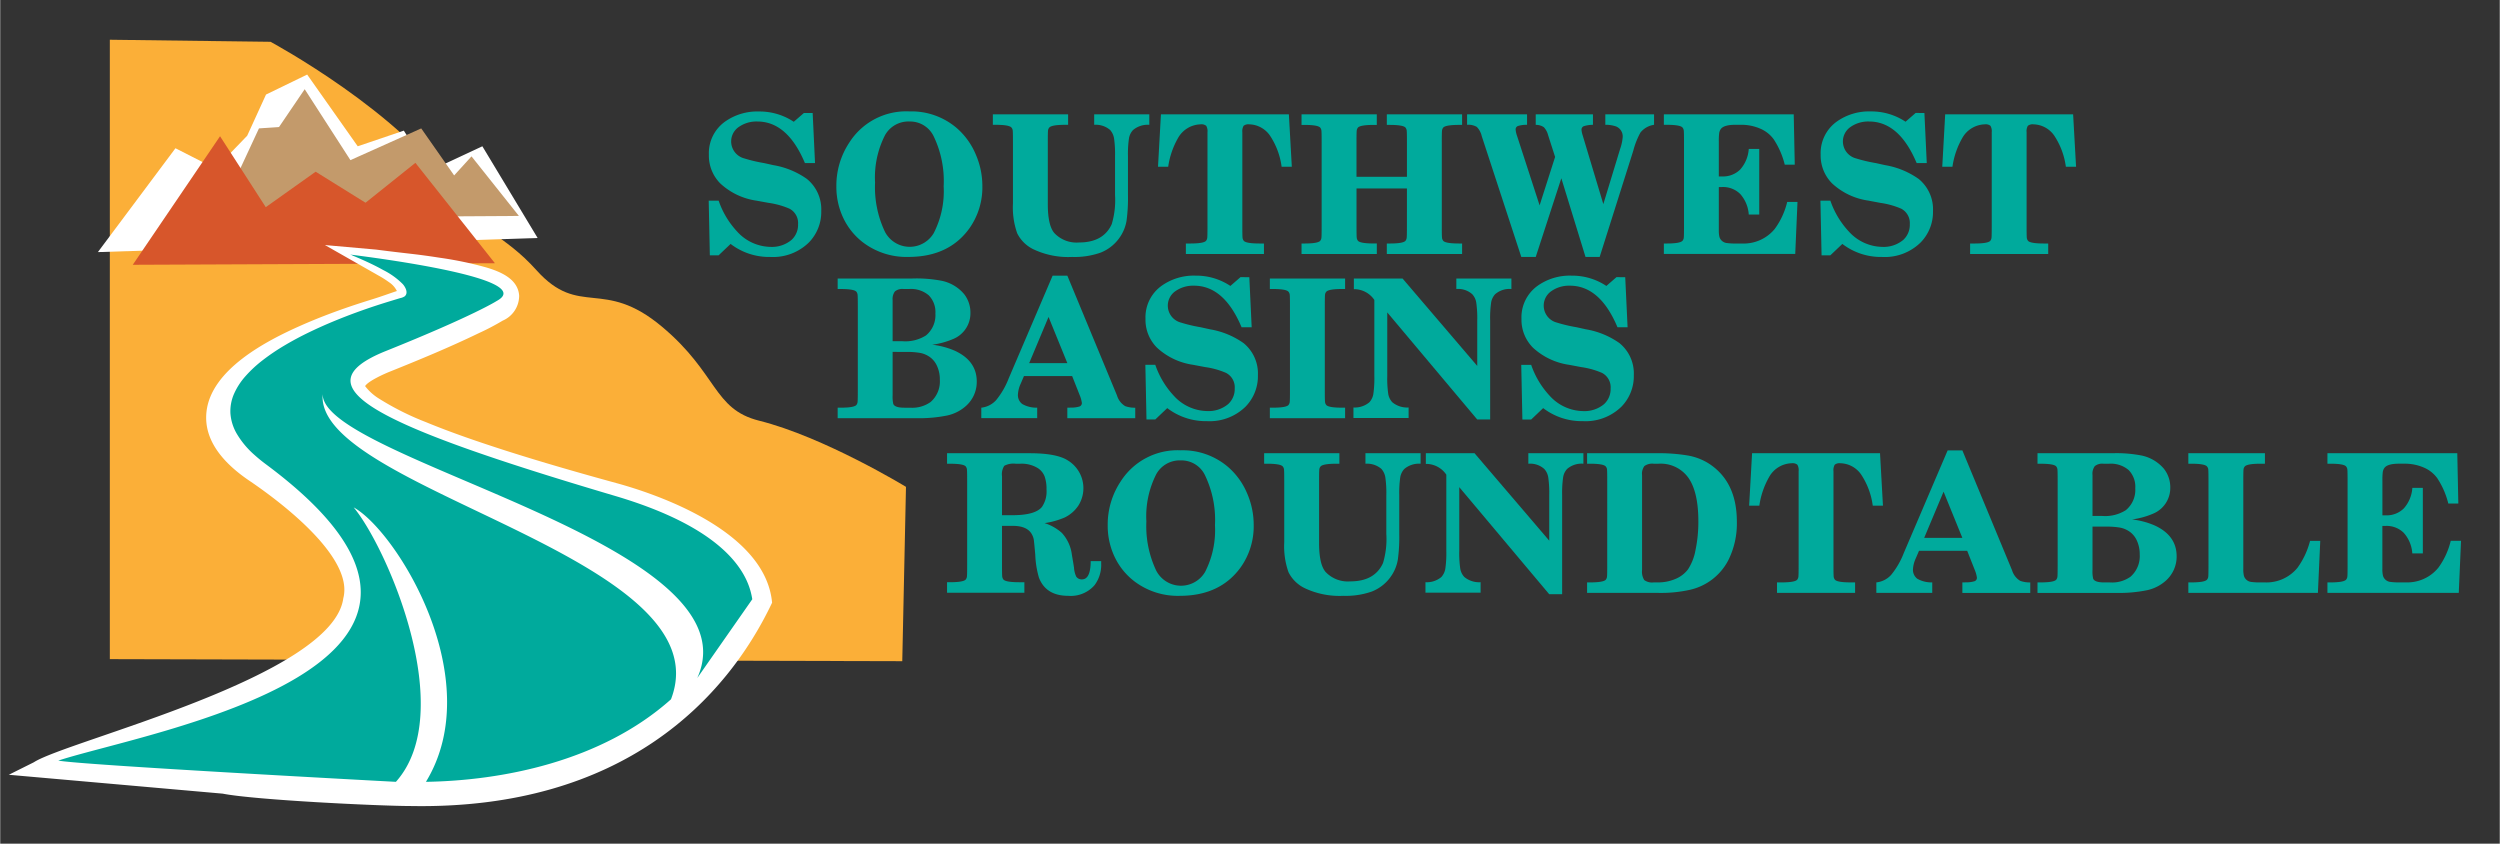 <?xml version="1.0" encoding="utf-8"?>
<svg xmlns="http://www.w3.org/2000/svg" width="5.242in" height="1.769in" viewBox="0 0 377.407 127.385">
<rect x="0" y="0" width="377.407" height="127.385" fill="#333333" stroke="none"/>
<title>Logo Original Designer - Gina Laiso</title>
  <g>
    <path d="M122.671,17.063l.356,7.557H121.5q-2.639-6.274-7.186-6.274a4.631,4.631,0,0,0-2.823.841,2.649,2.649,0,0,0,.87,4.735,22.573,22.573,0,0,0,2.965.7l1.412.313a12.279,12.279,0,0,1,5.062,2.082,5.905,5.905,0,0,1,2.167,4.833,6.579,6.579,0,0,1-1.854,4.748,7.727,7.727,0,0,1-5.846,2.2,9.562,9.562,0,0,1-5.988-1.968L108.47,38.55h-1.326l-.171-8.255h1.5a13.027,13.027,0,0,0,2.824,4.7,6.935,6.935,0,0,0,4.975,2.281,4.63,4.63,0,0,0,3.194-1.041,3.075,3.075,0,0,0,1-2.381,2.45,2.45,0,0,0-1.283-2.338,12.151,12.151,0,0,0-3.165-.884L114.2,30.3a10.14,10.14,0,0,1-5.475-2.6A5.959,5.959,0,0,1,107,23.351a5.849,5.849,0,0,1,2.423-4.976,8.4,8.4,0,0,1,5.162-1.54,9.287,9.287,0,0,1,5.232,1.554l1.526-1.326Z" fill="#00aa9c"/>
    <path d="M137.272,16.821a10.517,10.517,0,0,1,7.114,2.481,10.773,10.773,0,0,1,2.894,3.978,11.94,11.94,0,0,1,1.013,4.818,10.689,10.689,0,0,1-1.953,6.374q-3.108,4.32-9.211,4.321a10.856,10.856,0,0,1-6.973-2.281,10.076,10.076,0,0,1-2.893-3.666,10.925,10.925,0,0,1-1.013-4.718,11.754,11.754,0,0,1,1.953-6.6A10.168,10.168,0,0,1,137.272,16.821Zm.043,1.525a4.042,4.042,0,0,0-3.722,2.068,14.033,14.033,0,0,0-1.5,7.157,15.64,15.64,0,0,0,1.5,7.443,4.215,4.215,0,0,0,7.357.185,13.825,13.825,0,0,0,1.5-7.071,15.554,15.554,0,0,0-1.5-7.529A3.939,3.939,0,0,0,137.315,18.346Z" fill="#00aa9c"/>
    <path d="M149.876,18.845V17.262h11.363v1.583h-.427q-2.082,0-2.424.428a.824.824,0,0,0-.186.5q-.029.329-.028,1.711v9.339q0,3.195.97,4.349a4.607,4.607,0,0,0,3.735,1.44q3.693,0,4.947-2.766a12.608,12.608,0,0,0,.5-4.391v-5.86a16.5,16.5,0,0,0-.149-2.7,2.544,2.544,0,0,0-.592-1.268,3.342,3.342,0,0,0-2.409-.785V17.262H173.5v1.583a3.443,3.443,0,0,0-2.452.785,2.415,2.415,0,0,0-.62,1.268,16.44,16.44,0,0,0-.151,2.7v5.86a25.14,25.14,0,0,1-.213,3.863,6.117,6.117,0,0,1-.841,2.238,6.334,6.334,0,0,1-3.066,2.582,11.833,11.833,0,0,1-4.32.656,12.293,12.293,0,0,1-5.831-1.156,5.308,5.308,0,0,1-2.453-2.417,11.693,11.693,0,0,1-.642-4.5V21.483q0-1.4-.028-1.718a.814.814,0,0,0-.186-.492q-.327-.427-2.394-.428Z" fill="#00aa9c"/>
    <path d="M194.574,17.262l.443,7.914h-1.54a11.127,11.127,0,0,0-1.74-4.676,3.915,3.915,0,0,0-3.151-1.726,1.147,1.147,0,0,0-.848.221,1.606,1.606,0,0,0-.192.963V34.13q0,1.384.028,1.711a.885.885,0,0,0,.186.513q.341.414,2.409.413h.642V38.35H179.02V36.767h.641q2.067,0,2.409-.413a.887.887,0,0,0,.186-.506c.019-.213.028-.787.028-1.718V19.958a1.606,1.606,0,0,0-.192-.963,1.146,1.146,0,0,0-.849-.221,4.031,4.031,0,0,0-3.407,2.068,12.2,12.2,0,0,0-1.483,4.334h-1.539l.441-7.914Z" fill="#00aa9c"/>
    <path d="M212.4,28.455h-7.614v5.689c0,.922.009,1.491.029,1.7a.88.88,0,0,0,.185.506q.343.414,2.424.413h.428V38.35H196.485V36.767h.428q2.052,0,2.395-.413a.88.88,0,0,0,.185-.506c.02-.213.029-.782.029-1.7V21.512q0-1.411-.029-1.733a.882.882,0,0,0-.185-.506q-.342-.412-2.395-.413h-.428v-1.6h11.364v1.6h-.428q-2.082,0-2.424.413a.882.882,0,0,0-.185.506q-.03.321-.029,1.733V26.7H212.4v-5.19c0-.932-.009-1.506-.029-1.725a.9.9,0,0,0-.185-.514q-.342-.412-2.395-.413h-.428v-1.6h11.364v1.6H220.3q-2.082,0-2.424.413a.9.9,0,0,0-.185.521q-.03.334-.029,1.718V34.144c0,.9.009,1.466.029,1.69a.9.9,0,0,0,.185.52q.342.414,2.424.413h.428V38.35H209.36V36.767h.428q2.052,0,2.395-.413a.892.892,0,0,0,.185-.513c.02-.218.029-.785.029-1.7Z" fill="#00aa9c"/>
    <path d="M242.053,30.822l2.538-8.341a6.963,6.963,0,0,0,.385-1.782,1.619,1.619,0,0,0-.984-1.6,4.631,4.631,0,0,0-1.639-.257V17.262h7.357v1.583a3.213,3.213,0,0,0-2.054,1.169,11.879,11.879,0,0,0-1.084,2.752L241.5,38.793h-2.138l-3.651-11.877-3.863,11.877h-2.182l-5.974-18.251a2.913,2.913,0,0,0-.748-1.383,2.5,2.5,0,0,0-1.462-.314V17.262h9.053v1.583a4.482,4.482,0,0,0-1.376.178.549.549,0,0,0-.348.55,3.922,3.922,0,0,0,.227.983l3.394,10.452,2.339-7.315L233.712,20.4a2.717,2.717,0,0,0-.648-1.2,2.172,2.172,0,0,0-1.219-.35V17.262h8.64v1.583a4.726,4.726,0,0,0-1.383.208.556.556,0,0,0-.342.562,3.5,3.5,0,0,0,.171.814Z" fill="#00aa9c"/>
    <path d="M270.8,17.262l.157,7.6h-1.512a12.205,12.205,0,0,0-1.682-3.85,4.849,4.849,0,0,0-2.046-1.6,7.173,7.173,0,0,0-2.9-.571H262q-1.74,0-2.21.642a1.4,1.4,0,0,0-.243.606,9.229,9.229,0,0,0-.057,1.262v5.289h.486a3.673,3.673,0,0,0,2.758-1.061,5.176,5.176,0,0,0,1.276-3.087h1.583V32.39h-1.583a5.173,5.173,0,0,0-1.276-3.086,3.67,3.67,0,0,0-2.758-1.063h-.486v6.474a4.3,4.3,0,0,0,.093,1.054,1.281,1.281,0,0,0,.363.585,1.338,1.338,0,0,0,.692.335,9.378,9.378,0,0,0,1.49.078H263a6.054,6.054,0,0,0,4.933-2.2,11.341,11.341,0,0,0,1.883-4.078h1.553l-.341,7.856H251.193V36.767h.428q2.052,0,2.4-.427a.867.867,0,0,0,.184-.5q.03-.314.03-1.711V21.483q0-1.4-.03-1.711a.873.873,0,0,0-.184-.5q-.328-.427-2.4-.428h-.428V17.262Z" fill="#00aa9c"/>
    <path d="M290.532,17.063l.355,7.557h-1.525q-2.637-6.274-7.186-6.274a4.626,4.626,0,0,0-2.822.841,2.648,2.648,0,0,0,.869,4.735,22.616,22.616,0,0,0,2.965.7l1.412.313a12.278,12.278,0,0,1,5.063,2.082,5.907,5.907,0,0,1,2.166,4.833,6.574,6.574,0,0,1-1.854,4.748,7.723,7.723,0,0,1-5.845,2.2,9.562,9.562,0,0,1-5.988-1.968L276.33,38.55h-1.325l-.172-8.255h1.5a13.053,13.053,0,0,0,2.823,4.7,6.939,6.939,0,0,0,4.977,2.281,4.629,4.629,0,0,0,3.193-1.041,3.071,3.071,0,0,0,1-2.381,2.45,2.45,0,0,0-1.283-2.338,12.14,12.14,0,0,0-3.164-.884l-1.811-.342a10.136,10.136,0,0,1-5.476-2.6,5.959,5.959,0,0,1-1.725-4.349,5.847,5.847,0,0,1,2.424-4.976,8.4,8.4,0,0,1,5.161-1.54,9.287,9.287,0,0,1,5.233,1.554l1.526-1.326Z" fill="#00aa9c"/>
    <path d="M312.987,17.262l.443,7.914h-1.541a11.13,11.13,0,0,0-1.738-4.676A3.919,3.919,0,0,0,307,18.774a1.148,1.148,0,0,0-.848.221,1.6,1.6,0,0,0-.191.963V34.13c0,.923.007,1.493.027,1.711a.892.892,0,0,0,.185.513q.343.414,2.411.413h.64V38.35H297.432V36.767h.643q2.065,0,2.408-.413a.88.88,0,0,0,.186-.506c.019-.213.029-.787.029-1.718V19.958a1.6,1.6,0,0,0-.193-.963,1.144,1.144,0,0,0-.848-.221,4.032,4.032,0,0,0-3.408,2.068,12.2,12.2,0,0,0-1.483,4.334h-1.539l.442-7.914Z" fill="#00aa9c"/>
  </g>
  <g>
    <path d="M151.259,79.4v5.874q0,1.4.029,1.718a.886.886,0,0,0,.185.507q.343.413,2.409.413h.756v1.583H142.962V87.91h.427q2.052,0,2.395-.413a.886.886,0,0,0,.185-.507q.03-.321.029-1.718V72.639q0-1.381-.029-1.7a.889.889,0,0,0-.185-.507q-.328-.413-2.395-.413h-.427V68.433h12.475q4.048,0,5.732,1.07a4.914,4.914,0,0,1,1.646,6.794,5.2,5.2,0,0,1-2.074,1.832,11.977,11.977,0,0,1-3.051.855,7.211,7.211,0,0,1,2.595,1.469,5.931,5.931,0,0,1,1.525,3.322L162,84.887c.066.41.109.68.128.813a3.852,3.852,0,0,0,.342,1.369.992.992,0,0,0,.856.413q1.311,0,1.325-2.752h1.583v.357a5.089,5.089,0,0,1-1,3.265,4.758,4.758,0,0,1-3.964,1.612q-3.38,0-4.433-2.739a14.283,14.283,0,0,1-.557-3.478q-.171-1.925-.221-2.253a2.557,2.557,0,0,0-.235-.713Q155.152,79.4,152.9,79.4Zm0-1.611h1.6q3.422,0,4.435-1.255a4.127,4.127,0,0,0,.684-2.623,5.591,5.591,0,0,0-.285-1.975,2.655,2.655,0,0,0-.97-1.219,4.655,4.655,0,0,0-2.709-.7h-.7a2.91,2.91,0,0,0-1.711.314,2.324,2.324,0,0,0-.342,1.568Z" fill="#00aa9c"/>
    <path d="M178.236,67.992a10.522,10.522,0,0,1,7.114,2.48,10.787,10.787,0,0,1,2.9,3.979,11.939,11.939,0,0,1,1.012,4.818,10.689,10.689,0,0,1-1.953,6.374q-3.108,4.32-9.211,4.321a10.846,10.846,0,0,1-6.972-2.282,10.067,10.067,0,0,1-2.894-3.665,10.925,10.925,0,0,1-1.013-4.718,11.747,11.747,0,0,1,1.954-6.6A10.166,10.166,0,0,1,178.236,67.992Zm.043,1.525a4.043,4.043,0,0,0-3.722,2.068,14.033,14.033,0,0,0-1.5,7.157,15.64,15.64,0,0,0,1.5,7.443,4.216,4.216,0,0,0,7.358.185,13.828,13.828,0,0,0,1.5-7.071,15.551,15.551,0,0,0-1.5-7.529A3.939,3.939,0,0,0,178.279,69.517Z" fill="#00aa9c"/>
    <path d="M190.84,70.016V68.433H202.2v1.583h-.428q-2.082,0-2.424.428a.821.821,0,0,0-.185.5q-.03.329-.029,1.711v9.339q0,3.2.97,4.349a4.61,4.61,0,0,0,3.735,1.44q3.693,0,4.948-2.767a12.6,12.6,0,0,0,.5-4.39V74.764a16.465,16.465,0,0,0-.15-2.695,2.536,2.536,0,0,0-.592-1.268,3.336,3.336,0,0,0-2.409-.785V68.433h8.326v1.583a3.438,3.438,0,0,0-2.452.785,2.43,2.43,0,0,0-.62,1.268,16.581,16.581,0,0,0-.15,2.695v5.861a24.981,24.981,0,0,1-.214,3.863,6.117,6.117,0,0,1-.841,2.238,6.329,6.329,0,0,1-3.065,2.581,11.819,11.819,0,0,1-4.321.657,12.3,12.3,0,0,1-5.831-1.156,5.313,5.313,0,0,1-2.453-2.417,11.7,11.7,0,0,1-.641-4.5V72.654q0-1.4-.029-1.718a.812.812,0,0,0-.185-.492q-.329-.427-2.4-.428Z" fill="#00aa9c"/>
    <path d="M222.607,68.433l11.278,13.2V74.764a16.484,16.484,0,0,0-.15-2.7,2.41,2.41,0,0,0-.605-1.261,3.192,3.192,0,0,0-2.4-.785V68.433h8.313v1.583a3.339,3.339,0,0,0-2.453.785,2.4,2.4,0,0,0-.606,1.254,16.607,16.607,0,0,0-.149,2.709V89.72h-1.954L220.3,73.553v9.609a16.432,16.432,0,0,0,.15,2.7,2.422,2.422,0,0,0,.62,1.262,3.513,3.513,0,0,0,2.452.784v1.583h-8.326V87.91a3.444,3.444,0,0,0,2.4-.784,2.483,2.483,0,0,0,.6-1.262,16.463,16.463,0,0,0,.149-2.7V71.671a3.671,3.671,0,0,0-3.093-1.626V68.433Z" fill="#00aa9c"/>
    <path d="M239.6,89.521V87.938h.428q2.054,0,2.4-.413a.887.887,0,0,0,.186-.506q.029-.321.028-1.718V72.654q0-1.4-.028-1.718a.818.818,0,0,0-.186-.492q-.327-.427-2.4-.428H239.6V68.433h10.409a26.4,26.4,0,0,1,4.883.357,8.74,8.74,0,0,1,3.13,1.226q4.191,2.739,4.191,8.741a12.357,12.357,0,0,1-1.311,5.874,8.67,8.67,0,0,1-5.817,4.434,20.214,20.214,0,0,1-4.734.456Zm10.053-1.583h.612a6.656,6.656,0,0,0,2.681-.527,4.548,4.548,0,0,0,1.9-1.454,7.939,7.939,0,0,0,1.134-2.951,20.646,20.646,0,0,0,.42-4.307q0-4.39-1.489-6.537a5.14,5.14,0,0,0-4.528-2.146h-.726a2.041,2.041,0,0,0-1.4.35,1.976,1.976,0,0,0-.356,1.39V86.043a2.43,2.43,0,0,0,.328,1.539A2,2,0,0,0,249.655,87.938Z" fill="#00aa9c"/>
    <path d="M283.831,68.433l.442,7.913h-1.54a11.115,11.115,0,0,0-1.739-4.675,3.918,3.918,0,0,0-3.152-1.726,1.144,1.144,0,0,0-.847.221,1.6,1.6,0,0,0-.193.963V85.3q0,1.383.029,1.711a.885.885,0,0,0,.185.513q.342.414,2.409.413h.642v1.583H268.276V87.938h.642q2.067,0,2.409-.413a.887.887,0,0,0,.185-.506q.029-.321.029-1.718V71.129a1.6,1.6,0,0,0-.193-.963,1.145,1.145,0,0,0-.848-.221,4.033,4.033,0,0,0-3.408,2.067,12.208,12.208,0,0,0-1.483,4.334H264.07l.441-7.913Z" fill="#00aa9c"/>
    <path d="M294.04,68.006h2.224l7.5,18.093a2.82,2.82,0,0,0,1.227,1.6,4.2,4.2,0,0,0,1.525.242v1.583H296.264V87.938c.218,0,.38,0,.485-.013a4.252,4.252,0,0,0,1.347-.164.548.548,0,0,0,.364-.549,4.855,4.855,0,0,0-.342-1.2l-1.127-2.851h-7.272l-.47,1.1a4.563,4.563,0,0,0-.442,1.668,1.67,1.67,0,0,0,.67,1.468,4.368,4.368,0,0,0,2.238.541v1.583h-8.44V87.938a3.523,3.523,0,0,0,2.238-1.14,11.98,11.98,0,0,0,1.91-3.308Zm-.614,6.231L290.5,81.209h5.76Z" fill="#00aa9c"/>
    <path d="M321.886,78.429a12.128,12.128,0,0,1,3.394.9q3.336,1.527,3.336,4.662a4.861,4.861,0,0,1-1.64,3.693,6.2,6.2,0,0,1-2.8,1.426,21.094,21.094,0,0,1-4.747.413h-11.82V87.938h.428q2.054,0,2.4-.413a.887.887,0,0,0,.186-.506q.027-.321.028-1.718V72.639q0-1.381-.028-1.7a.9.9,0,0,0-.186-.507q-.328-.413-2.4-.413h-.428V68.433h11.278a20.083,20.083,0,0,1,4.42.343,6.01,6.01,0,0,1,3.394,2.01,4.509,4.509,0,0,1,.955,2.823,4.2,4.2,0,0,1-2.7,3.992A11.843,11.843,0,0,1,321.886,78.429Zm-5.974-.528h1.44a5.83,5.83,0,0,0,3.593-.87,3.963,3.963,0,0,0,1.426-3.308,3.594,3.594,0,0,0-1.012-2.758,4.145,4.145,0,0,0-2.937-.949h-.871a1.771,1.771,0,0,0-1.29.364,1.907,1.907,0,0,0-.349,1.319Zm0,1.611v6.559a4.9,4.9,0,0,0,.1,1.3q.229.572,1.683.57h.87a4.763,4.763,0,0,0,3.094-.869,4.128,4.128,0,0,0,1.383-3.379,4.827,4.827,0,0,0-.428-2.06,3.278,3.278,0,0,0-1.169-1.405,3.717,3.717,0,0,0-1.376-.563,11.676,11.676,0,0,0-2.131-.15Z" fill="#00aa9c"/>
    <path d="M348.762,81.665h1.54l-.356,7.856H330.383V87.938h.428q2.054,0,2.4-.427a.818.818,0,0,0,.185-.492q.029-.321.029-1.718V72.654q0-1.4-.029-1.718a.818.818,0,0,0-.185-.492q-.328-.427-2.4-.428h-.428V68.433h11.564v1.583h-.642q-2.067,0-2.409.428a.805.805,0,0,0-.185.492q-.03.321-.029,1.718V85.886a4.252,4.252,0,0,0,.093,1.054,1.281,1.281,0,0,0,.363.585,1.261,1.261,0,0,0,.685.335,9.526,9.526,0,0,0,1.5.078h.613a6.039,6.039,0,0,0,4.919-2.2A12,12,0,0,0,348.762,81.665Z" fill="#00aa9c"/>
    <path d="M370.991,68.433l.157,7.6h-1.512a12.2,12.2,0,0,0-1.682-3.85,4.849,4.849,0,0,0-2.046-1.6,7.174,7.174,0,0,0-2.9-.571h-.812q-1.74,0-2.21.642a1.4,1.4,0,0,0-.243.605,9.257,9.257,0,0,0-.057,1.263v5.289h.486a3.673,3.673,0,0,0,2.758-1.061,5.176,5.176,0,0,0,1.276-3.087h1.583v9.894H364.2a5.176,5.176,0,0,0-1.276-3.087,3.673,3.673,0,0,0-2.758-1.062h-.486v6.474a4.252,4.252,0,0,0,.093,1.054,1.281,1.281,0,0,0,.363.585,1.334,1.334,0,0,0,.692.335,9.378,9.378,0,0,0,1.49.078h.87a6.054,6.054,0,0,0,4.933-2.2,11.324,11.324,0,0,0,1.882-4.078h1.554l-.342,7.856H351.386V87.938h.428q2.052,0,2.4-.427a.873.873,0,0,0,.184-.5q.03-.314.029-1.711V72.654q0-1.4-.029-1.711a.873.873,0,0,0-.184-.5q-.329-.427-2.4-.428h-.428V68.433Z" fill="#00aa9c"/>
  </g>
  <g>
    <path d="M140.718,52.047a12.111,12.111,0,0,1,3.393.9q3.336,1.527,3.336,4.662a4.862,4.862,0,0,1-1.639,3.694,6.213,6.213,0,0,1-2.795,1.425,21.094,21.094,0,0,1-4.747.413H126.445V61.556h.428q2.053,0,2.4-.413a.887.887,0,0,0,.185-.506c.019-.213.029-.787.029-1.718V46.258q0-1.383-.029-1.7a.892.892,0,0,0-.185-.506q-.328-.414-2.4-.413h-.428V42.052h11.279a20.1,20.1,0,0,1,4.42.342,6.009,6.009,0,0,1,3.393,2.01,4.505,4.505,0,0,1,.955,2.823A4.2,4.2,0,0,1,143.8,51.22,11.9,11.9,0,0,1,140.718,52.047Zm-5.975-.528h1.441a5.832,5.832,0,0,0,3.593-.87,3.962,3.962,0,0,0,1.425-3.307,3.6,3.6,0,0,0-1.011-2.759,4.147,4.147,0,0,0-2.938-.948h-.87a1.774,1.774,0,0,0-1.29.363,1.907,1.907,0,0,0-.35,1.319Zm0,1.612v6.558a4.873,4.873,0,0,0,.1,1.3q.228.572,1.683.57h.87a4.76,4.76,0,0,0,3.093-.869,4.125,4.125,0,0,0,1.383-3.379,4.815,4.815,0,0,0-.428-2.06,3.273,3.273,0,0,0-1.168-1.4,3.715,3.715,0,0,0-1.376-.564,11.692,11.692,0,0,0-2.131-.149Z" fill="#00aa9c"/>
    <path d="M158.9,41.624h2.224l7.5,18.094a2.821,2.821,0,0,0,1.227,1.6,4.16,4.16,0,0,0,1.525.242v1.583H161.121V61.556c.218,0,.38,0,.485-.013a4.252,4.252,0,0,0,1.347-.164.549.549,0,0,0,.364-.549,4.84,4.84,0,0,0-.342-1.2l-1.127-2.852h-7.272l-.47,1.1a4.563,4.563,0,0,0-.442,1.668,1.67,1.67,0,0,0,.67,1.468,4.358,4.358,0,0,0,2.238.541v1.583h-8.44V61.556a3.523,3.523,0,0,0,2.238-1.14,11.964,11.964,0,0,0,1.91-3.308Zm-.614,6.231-2.923,6.972h5.761Z" fill="#00aa9c"/>
    <path d="M188.6,41.852l.356,7.557h-1.525q-2.638-6.274-7.187-6.273a4.628,4.628,0,0,0-2.822.84,2.648,2.648,0,0,0,.869,4.735,22.688,22.688,0,0,0,2.966.7l1.412.313a12.279,12.279,0,0,1,5.062,2.082,5.907,5.907,0,0,1,2.167,4.833,6.583,6.583,0,0,1-1.854,4.749,7.729,7.729,0,0,1-5.846,2.2,9.562,9.562,0,0,1-5.988-1.968L174.4,63.339h-1.326l-.171-8.255h1.5a13.039,13.039,0,0,0,2.823,4.7,6.937,6.937,0,0,0,4.976,2.281,4.63,4.63,0,0,0,3.194-1.041,3.075,3.075,0,0,0,1-2.381A2.45,2.45,0,0,0,185.1,56.31a12.151,12.151,0,0,0-3.165-.884l-1.811-.342a10.133,10.133,0,0,1-5.475-2.6,5.955,5.955,0,0,1-1.725-4.349,5.847,5.847,0,0,1,2.424-4.976,8.4,8.4,0,0,1,5.161-1.54,9.28,9.28,0,0,1,5.232,1.555l1.526-1.327Z" fill="#00aa9c"/>
    <path d="M191.7,63.139V61.556h.428q2.053,0,2.395-.413a.887.887,0,0,0,.186-.506c.019-.213.028-.787.028-1.718V46.272q0-1.4-.028-1.718a.823.823,0,0,0-.186-.492q-.327-.427-2.395-.427H191.7V42.052h11.364v1.583h-.427q-2.083,0-2.424.427a.811.811,0,0,0-.186.492q-.029.321-.028,1.718V58.919c0,.931.009,1.505.028,1.718a.873.873,0,0,0,.186.506q.34.414,2.424.413h.427v1.583Z" fill="#00aa9c"/>
    <path d="M211.737,42.052l11.279,13.2V48.383a16.459,16.459,0,0,0-.151-2.7,2.4,2.4,0,0,0-.605-1.261,3.188,3.188,0,0,0-2.4-.784V42.052h8.313v1.583a3.33,3.33,0,0,0-2.452.784,2.393,2.393,0,0,0-.607,1.255,16.707,16.707,0,0,0-.149,2.709V63.339h-1.953L209.428,47.171V56.78a16.571,16.571,0,0,0,.149,2.7,2.422,2.422,0,0,0,.62,1.262,3.511,3.511,0,0,0,2.453.784v1.583h-8.327V61.528a3.444,3.444,0,0,0,2.4-.784,2.467,2.467,0,0,0,.605-1.262,16.424,16.424,0,0,0,.15-2.7V45.289a3.673,3.673,0,0,0-3.094-1.626V42.052Z" fill="#00aa9c"/>
    <path d="M245.358,41.852l.356,7.557h-1.525q-2.638-6.274-7.187-6.273a4.628,4.628,0,0,0-2.822.84,2.648,2.648,0,0,0,.869,4.735,22.645,22.645,0,0,0,2.966.7l1.412.313a12.273,12.273,0,0,1,5.061,2.082,5.9,5.9,0,0,1,2.167,4.833,6.586,6.586,0,0,1-1.853,4.749,7.73,7.73,0,0,1-5.846,2.2,9.562,9.562,0,0,1-5.988-1.968l-1.812,1.725h-1.325l-.172-8.255h1.5a13.041,13.041,0,0,0,2.824,4.7,6.935,6.935,0,0,0,4.976,2.281,4.632,4.632,0,0,0,3.194-1.041,3.075,3.075,0,0,0,1-2.381,2.449,2.449,0,0,0-1.284-2.338,12.126,12.126,0,0,0-3.165-.884l-1.81-.342a10.14,10.14,0,0,1-5.476-2.6,5.958,5.958,0,0,1-1.724-4.349,5.847,5.847,0,0,1,2.423-4.976,8.4,8.4,0,0,1,5.162-1.54,9.282,9.282,0,0,1,5.232,1.555l1.525-1.327Z" fill="#00aa9c"/>
  </g>
  <path d="M136.2,99.832,16.549,99.524V6l24.267.311S60.9,17.109,68.689,29.345C72.3,35.024,76.022,35.294,80.97,40.8c6.515,7.249,10.036,1.066,18.941,8.52,8.45,7.077,7.714,12.46,14.676,14.2,9.825,2.462,22.173,9.989,22.173,9.989Z" fill="#fbaf38"/>
  <polyline points="14.745 38.065 26.459 22.383 32.498 25.46 37.292 20.489 40.132 14.276 46.346 11.258 53.98 22.087 60.939 19.725 64.809 25.815 72.798 22.087 81.142 35.934" fill="#fff" fill-rule="evenodd"/>
  <polyline points="32.795 32.88 39.067 19.387 42.099 19.175 45.973 13.469 52.877 24.179 63.567 19.387 68.538 26.487 71.16 23.609 78.315 32.604" fill="#c39a6b"/>
  <polyline points="20.012 39.981 33.191 20.57 40.094 31.28 47.625 25.926 55.155 30.61 62.686 24.586 74.693 39.745" fill="#d7562b"/>
  <path d="M116.549,90.989c-6.8,14.349-22.387,31.264-54.466,30.714-4.877,0-23.706-.919-28.491-1.87l-32.3-2.85L5.066,115.1c5.059-3.282,45.142-12.888,46.736-24.775,1.594-6.086-9.115-14.31-14.175-17.733-3.489-2.359-7-5.849-6.481-10.435.714-6.373,9.01-10.683,14.213-12.989,2.427-1.074,4.909-2.021,7.421-2.878,1.2-.408,2.4-.79,3.611-1.167,1.174-.368,2.333-.79,3.5-1.184a3.389,3.389,0,0,0-1.2-1.337,14.393,14.393,0,0,0-1.615-1.02q-.479-.276-.959-.547L49.027,37l7.742.687c5.014.653,5.729.624,9.593,1.228a53.916,53.916,0,0,1,6.991,1.455c2.093.624,4.814,1.689,5,4.25a4.1,4.1,0,0,1-2.486,3.793A36.8,36.8,0,0,1,72.268,50.3c-4.394,2.126-8.97,4.02-13.495,5.836-.7.28-3.2,1.381-3.681,2.161A7.808,7.808,0,0,0,57.1,60.129a41.408,41.408,0,0,0,7.2,3.618c3.928,1.621,8,3,12.046,4.3,5.542,1.769,11.142,3.375,16.751,4.912,5.531,1.517,22.446,7.035,23.446,18.035" fill="#fff" fill-rule="evenodd"/>
  <path d="M113.553,90.48c-.437-2.735-2.454-10.2-20.684-15.591-36.482-10.8-47.927-16.556-34.62-21.9s16.718-7.547,16.718-7.547c6.3-3.4-18.577-6.544-22.151-7.009a2.075,2.075,0,0,1,.448.179q.591.24,1.175.5c1.158.507,2.3,1.053,3.405,1.669a11.288,11.288,0,0,1,2.927,2.105c.412.455.9,1.369.287,1.865a1.863,1.863,0,0,1-.66.259c-1.151.35-2.3.694-3.445,1.067q-1.527.5-3.036,1.047-1.776.646-3.525,1.368-1.89.783-3.734,1.671c-1.244.6-2.469,1.249-3.659,1.954a32.262,32.262,0,0,0-3.3,2.218A18.65,18.65,0,0,0,37.034,56.8a10.22,10.22,0,0,0-1.741,2.689,6.542,6.542,0,0,0-.538,2.894,7.084,7.084,0,0,0,.948,3.083,13.144,13.144,0,0,0,2.717,3.251c.54.486,1.106.943,1.69,1.377,41.159,30.586-18.125,40.4-31.341,44.746,3.318.658,47.511,3.025,50.976,3.209,9.44-10.573-1.294-35.3-6.375-41.437,6.488,3.6,20.346,25.956,10.907,41.437,11.4-.182,26.431-3.022,37-12.461,8.307-21.524-53.847-31.631-52.59-46.08-.072,9.97,65.807,22.48,56.555,42.871" fill="#00aa9c" fill-rule="evenodd"/>
</svg>
